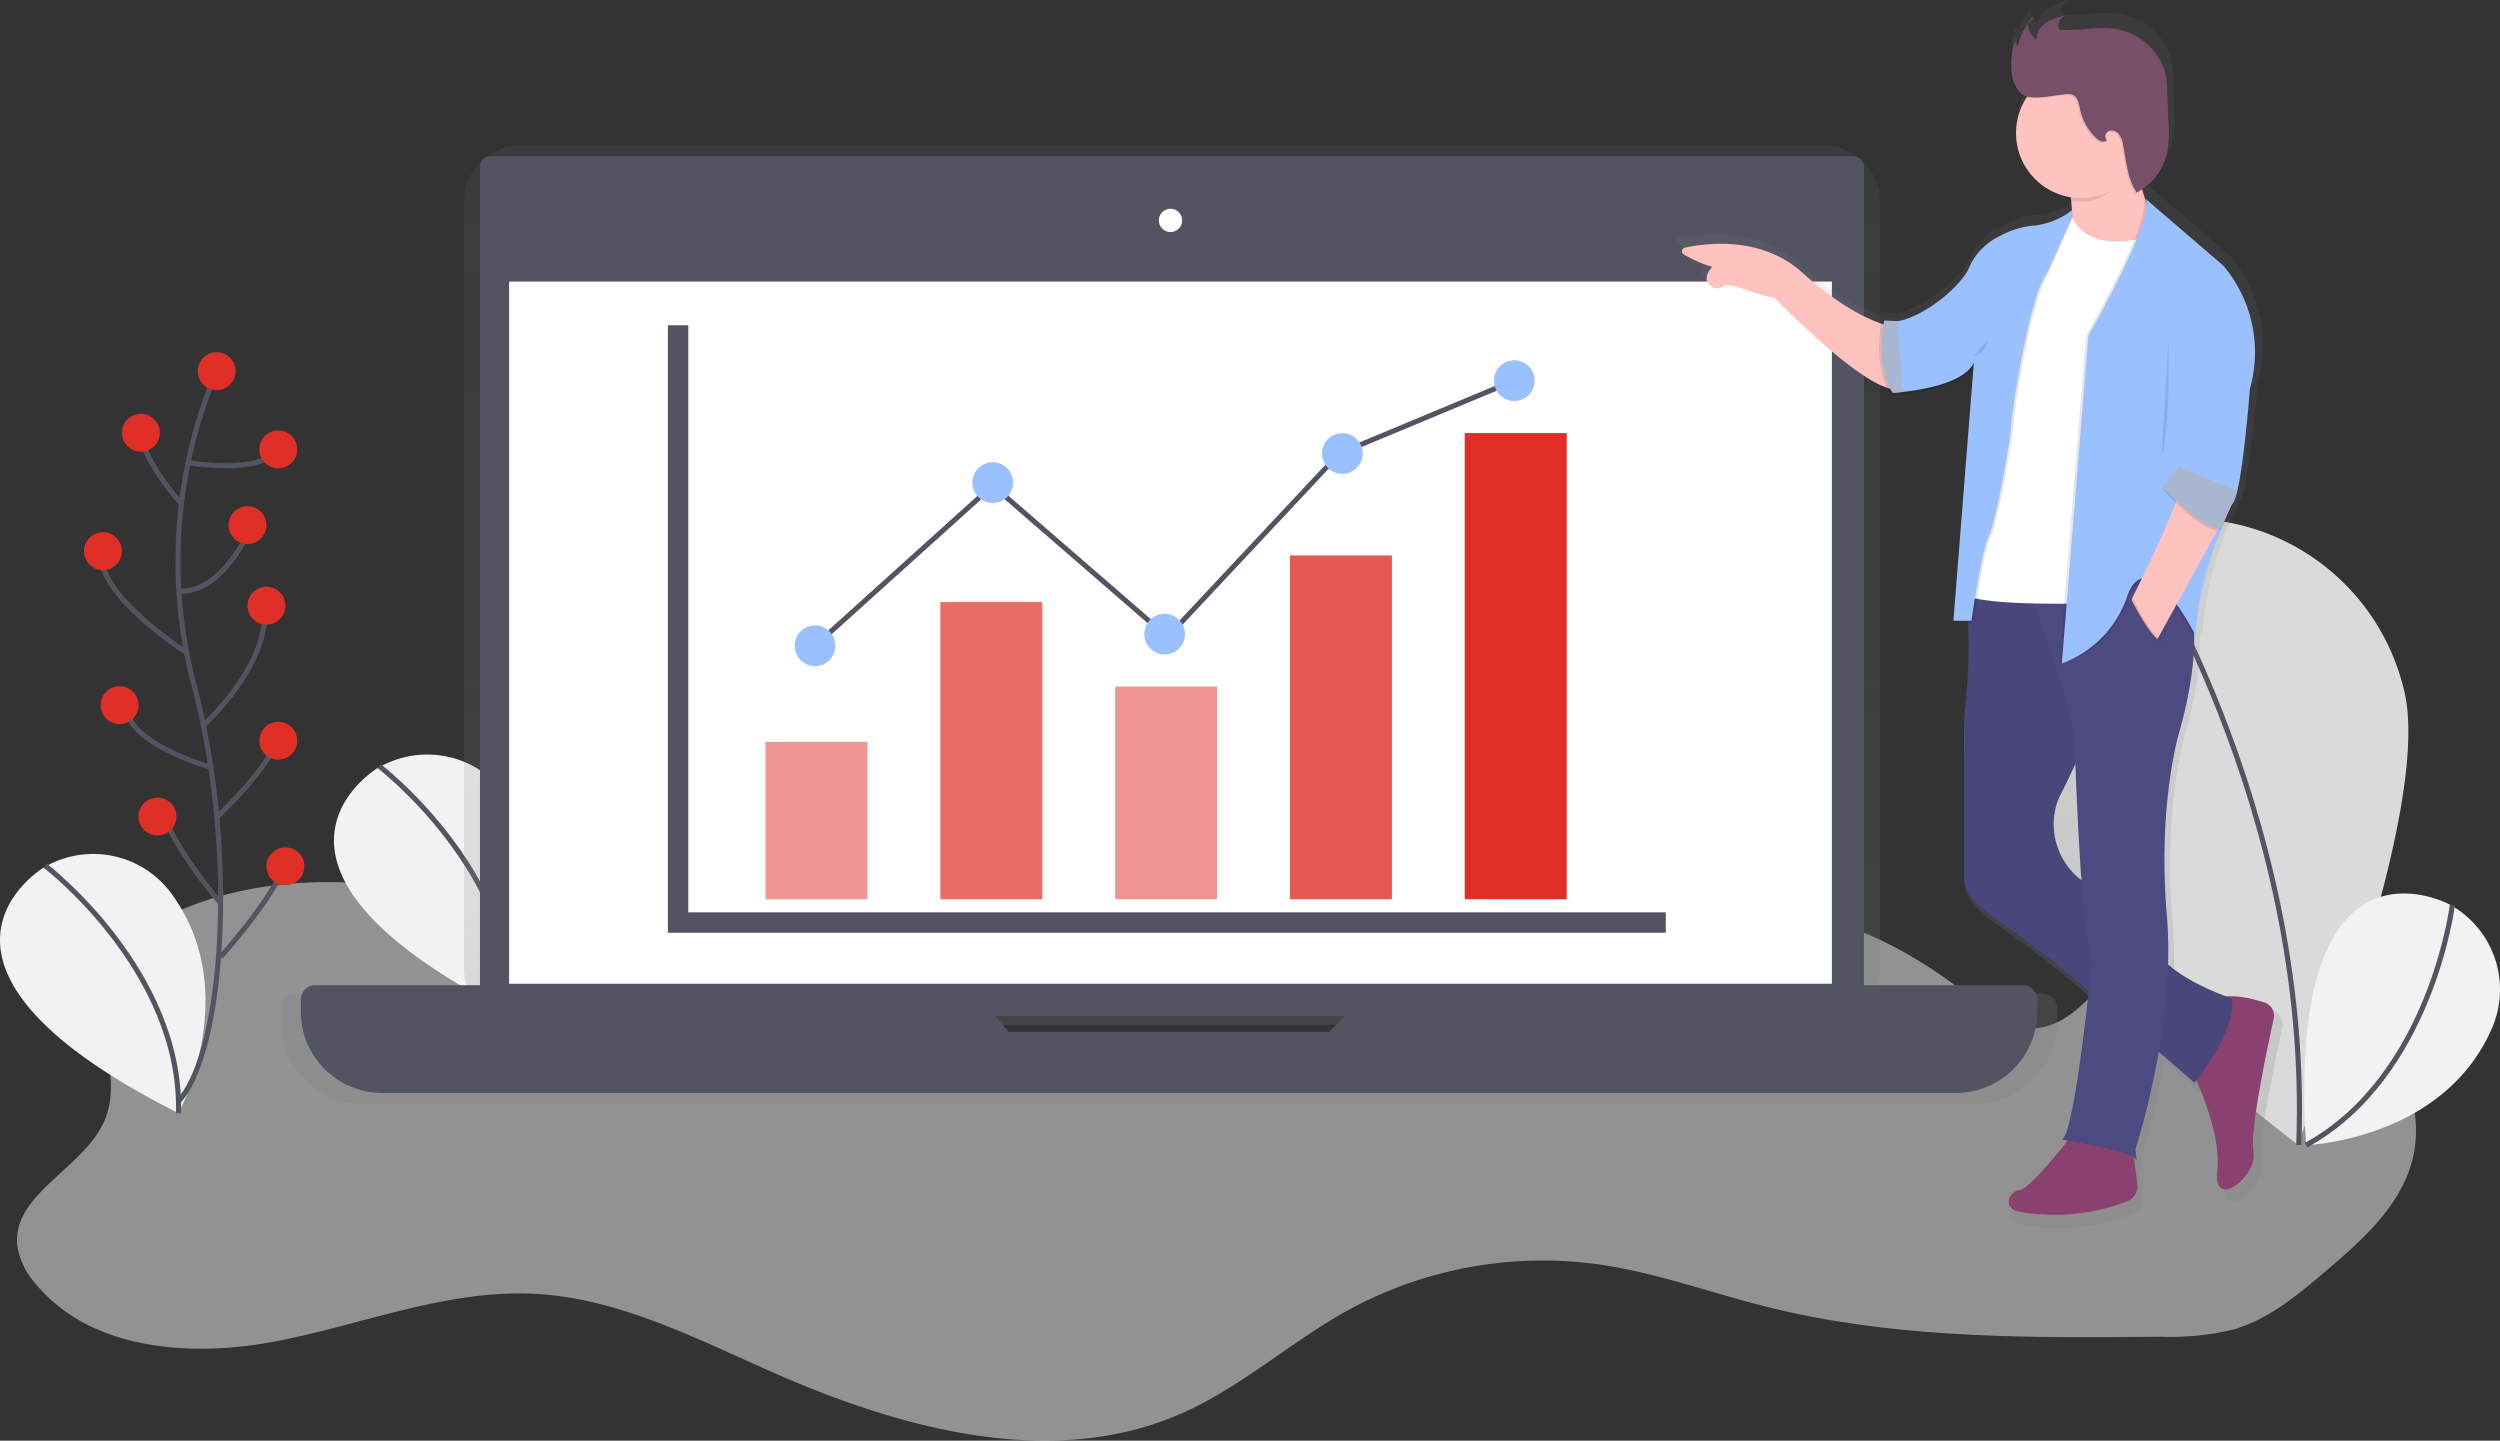 <svg xmlns="http://www.w3.org/2000/svg" xmlns:xlink="http://www.w3.org/1999/xlink" width="244.796" height="141.066" viewBox="0 0 244.796 141.066">
  <rect x="0" y="0" width="244.796" height="141.066" fill="#333333" stroke="none"/>
  <defs>
    <linearGradient id="linear-gradient" x1="0.5" y1="1" x2="0.5" gradientUnits="objectBoundingBox">
      <stop offset="0" stop-color="gray" stop-opacity="0.251"/>
      <stop offset="0.54" stop-color="gray" stop-opacity="0.122"/>
      <stop offset="1" stop-color="gray" stop-opacity="0.102"/>
    </linearGradient>
    <linearGradient id="linear-gradient-2" y1="1" y2="0" xlink:href="#linear-gradient"/>
  </defs>
  <g id="Groupe_316" data-name="Groupe 316" transform="translate(-0.003 -0.06)">
    <path id="Tracé_1988" data-name="Tracé 1988" d="M188.575,517.766c-14.8-5.114-31.723-9.443-45.551-2.094a10.23,10.23,0,0,0-4.424,3.849c-2.494,4.591,1.47,10.543-.462,15.4s-9.2,7.3-8.609,12.478a7.234,7.234,0,0,0,1.755,3.639c5.417,6.618,15.347,7.287,23.74,5.645s16.6-5.047,25.146-4.619c8.211.423,15.765,4.362,23.289,7.677,12.684,5.6,27.5,9.625,40.17,3.993,5.807-2.581,10.608-6.977,16.166-10.046a39.789,39.789,0,0,1,24.556-4.506c5.645.8,11.034,2.8,16.558,4.177,12.548,3.133,25.644,3.03,38.574,2.907a25.841,25.841,0,0,0,7.159-.739c3.415-1.026,6.233-3.39,8.945-5.7,3.564-3.036,7.318-6.371,8.468-10.911,1.357-5.388-1.452-11.116-5.619-14.777s-9.494-5.663-14.693-7.593a6.659,6.659,0,0,0-3.967-.6,5.411,5.411,0,0,0-2.232,1.429c-3.69,3.551-6.807,9.558-11.839,8.594-1.8-.344-3.266-1.594-4.688-2.748-7.59-6.158-17.8-10.913-26.961-7.511-6.7,2.489-11.429,8.881-18.218,11.136-4.829,1.606-10.077.911-15.157,1.224-7.39.452-14.582,3.064-21.983,2.9-18.87-.406-34.592-18.449-53.385-16.73-1.473.134-3.079.472-3.982,1.637" transform="translate(-127.826 -425.318)" fill="#f2f2f2" opacity="0.5"/>
    <path id="Tracé_1989" data-name="Tracé 1989" d="M254.7,464.409s-15.681,9.466,13.235,24.046c0,0,6.371-11.829-.672-21.475a9.494,9.494,0,0,0-12.317-2.7Z" transform="translate(-217.75 -389.126)" fill="#f2f2f2"/>
    <path id="Tracé_1990" data-name="Tracé 1990" d="M267.73,467.52s13.425,10.264,13.05,24.235" transform="translate(-230.59 -392.434)" fill="none" stroke="#535461" stroke-miterlimit="10" stroke-width="0.5"/>
    <path id="Tracé_1991" data-name="Tracé 1991" d="M915.633,389.624c3.177,11.616-10.374,44.709-10.374,44.709s-28.513-21.587-31.692-33.2a21.811,21.811,0,1,1,42.064-11.508Z" transform="translate(-680.293 -322.225)" fill="#f2f2f2"/>
    <path id="Tracé_1992" data-name="Tracé 1992" d="M915.633,389.624c3.177,11.616-10.374,44.709-10.374,44.709s-28.513-21.587-31.692-33.2a21.811,21.811,0,1,1,42.064-11.508Z" transform="translate(-680.293 -322.225)" opacity="0.1"/>
    <path id="Tracé_1993" data-name="Tracé 1993" d="M936.21,378.27s17.749,26.794,16.422,59.987" transform="translate(-727.541 -326.085)" fill="none" stroke="#535461" stroke-miterlimit="10" stroke-width="0.5"/>
    <path id="Tracé_1994" data-name="Tracé 1994" d="M1016.56,517.168s-16.094-8.755-14.056,23.563c0,0,13.425-.48,18.19-11.431a9.494,9.494,0,0,0-3.9-12Z" transform="translate(-776.691 -428.538)" fill="#f2f2f2"/>
    <path id="Tracé_1995" data-name="Tracé 1995" d="M1017.341,520.52s-2.079,16.776-14.321,23.507" transform="translate(-777.208 -431.834)" fill="none" stroke="#535461" stroke-miterlimit="10" stroke-width="0.5"/>
    <path id="Tracé_1996" data-name="Tracé 1996" d="M127.252,502.35s-15.688,9.463,13.23,24.035c0,0,6.371-11.829-.672-21.474a9.494,9.494,0,0,0-12.317-2.7Z" transform="translate(-123 -417.323)" fill="#f2f2f2"/>
    <path id="Tracé_1997" data-name="Tracé 1997" d="M140.26,505.49s13.425,10.264,13.051,24.235" transform="translate(-135.829 -420.661)" fill="none" stroke="#535461" stroke-miterlimit="10" stroke-width="0.5"/>
    <path id="Tracé_1998" data-name="Tracé 1998" d="M402.617,313.675H386.131a5.5,5.5,0,0,0,.575-2.456v-75.07a5.519,5.519,0,0,0-5.519-5.519H253.573a5.519,5.519,0,0,0-5.519,5.519v75.072a5.5,5.5,0,0,0,.575,2.456H231.56a1.46,1.46,0,0,0-1.46,1.468v1.178a8.165,8.165,0,0,0,8.165,8.165H395.912a8.165,8.165,0,0,0,8.165-8.165v-1.178a1.46,1.46,0,0,0-1.46-1.47Zm-101.584,4.67-1.422-1.6h35.1l-1.565,1.606Z" transform="translate(-202.616 -216.329)" fill="url(#linear-gradient)"/>
    <rect id="Rectangle_1618" data-name="Rectangle 1618" width="135.514" height="84.161" rx="1" transform="translate(47.001 15.363)" fill="#535461"/>
    <rect id="Rectangle_1619" data-name="Rectangle 1619" width="129.522" height="68.755" transform="translate(49.854 27.631)" fill="#fff"/>
    <circle id="Ellipse_603" data-name="Ellipse 603" cx="1.142" cy="1.142" r="1.142" transform="translate(113.474 20.498)" fill="#fff"/>
    <path id="Tracé_1999" data-name="Tracé 1999" d="M342.938,551.08l-4.449,4.565H307.117L303.1,551.08h-63.89a1.427,1.427,0,0,0-1.427,1.427v1.15a7.98,7.98,0,0,0,7.98,7.98H399.836a7.98,7.98,0,0,0,7.98-7.98v-1.15a1.427,1.427,0,0,0-1.427-1.427Z" transform="translate(-208.325 -454.553)" fill="#535461"/>
    <path id="Tracé_2000" data-name="Tracé 2000" d="M258.77,124.19v58.483h96.711" transform="translate(-192.368 -92.279)" fill="none" stroke="#535461" stroke-miterlimit="10" stroke-width="2"/>
    <rect id="Rectangle_1620" data-name="Rectangle 1620" width="9.984" height="15.406" transform="translate(74.959 72.708)" fill="#e02f26" opacity="0.5"/>
    <rect id="Rectangle_1621" data-name="Rectangle 1621" width="9.984" height="29.101" transform="translate(92.077 59.013)" fill="#e02f26" opacity="0.7"/>
    <rect id="Rectangle_1622" data-name="Rectangle 1622" width="9.984" height="20.825" transform="translate(109.194 67.286)" fill="#e02f26" opacity="0.5"/>
    <rect id="Rectangle_1623" data-name="Rectangle 1623" width="9.984" height="33.665" transform="translate(126.312 54.448)" fill="#e02f26" opacity="0.8"/>
    <rect id="Rectangle_1624" data-name="Rectangle 1624" width="9.984" height="45.646" transform="translate(143.429 42.465)" fill="#e02f26"/>
    <path id="Tracé_2001" data-name="Tracé 2001" d="M311.02,171.272l17.4-15.691,17.117,14.834,16.833-17.972,17.118-7.133" transform="translate(-231.211 -107.979)" fill="none" stroke="#535461" stroke-miterlimit="10" stroke-width="0.5"/>
    <circle id="Ellipse_604" data-name="Ellipse 604" cx="1.996" cy="1.996" r="1.996" transform="translate(77.813 61.297)" fill="#9bc0ff"/>
    <circle id="Ellipse_605" data-name="Ellipse 605" cx="1.996" cy="1.996" r="1.996" transform="translate(112.048 60.155)" fill="#9bc0ff"/>
    <circle id="Ellipse_606" data-name="Ellipse 606" cx="1.996" cy="1.996" r="1.996" transform="translate(129.45 42.468)" fill="#9bc0ff"/>
    <circle id="Ellipse_607" data-name="Ellipse 607" cx="1.996" cy="1.996" r="1.996" transform="translate(95.215 45.318)" fill="#9bc0ff"/>
    <circle id="Ellipse_608" data-name="Ellipse 608" cx="1.996" cy="1.996" r="1.996" transform="translate(146.283 35.334)" fill="#9bc0ff"/>
    <path id="Tracé_2002" data-name="Tracé 2002" d="M820.976,274.1a10.01,10.01,0,0,0-3.849-.606,19.6,19.6,0,0,1-5.838-3.213,42.126,42.126,0,0,0-.126-4.932c-.967-11,1.209-18.252,1.209-18.252a36.06,36.06,0,0,0,1.521-10.123c.11.208.172.331.172.331a34.086,34.086,0,0,1,2.51-10.61.852.852,0,0,0,.113-.041l1.129-2.679a2.318,2.318,0,0,0,.213-.5l.182-.423-.054-.023c.018-.069.036-.144.054-.218h0a100.673,100.673,0,0,0,1.283-10.287,13.4,13.4,0,0,0-2.658-12.317l-7.8-6.707a.988.988,0,0,1,.077.275l-.064-.056c-.11-.316-.231-.693-.349-1.124a5.925,5.925,0,0,0,.77-.659,5.986,5.986,0,0,0,1.747-3.118,11.821,11.821,0,0,0,.115-2.823l-.128-3.236a10.271,10.271,0,0,0-.192-1.886,6.278,6.278,0,0,0-5.858-4.48,21.408,21.408,0,0,0-2.515.133,16.909,16.909,0,0,1-2.053.044.37.37,0,0,1-.221-.059.323.323,0,0,1-.095-.223,1.114,1.114,0,0,1,.272-.834,1.026,1.026,0,0,1,.354-.2l-.187.044a1.027,1.027,0,0,1,.308-.167,5.976,5.976,0,0,0-1.945.706,2.509,2.509,0,0,0-.454.382,1.984,1.984,0,0,0-.657,1.221,2.274,2.274,0,0,1-.693-1.026,1.027,1.027,0,0,1,0-.5c-.046.056-.091.115-.133.174v-.054a5.187,5.187,0,0,0-1.026,2.089.813.813,0,0,1-.185-.6q-.058.181-.108.362a.828.828,0,0,1,0-.241,8.27,8.27,0,0,0-.4,2.869c0,.97.431,2.481,1.47,2.823.054.018.108.031.164.044a6.525,6.525,0,0,0,4.4,9.966q.026.177.049.372h.041c.028.257.051.539.067.826a5.558,5.558,0,0,1-.857.688,7.066,7.066,0,0,1-2.853.944,8.492,8.492,0,0,0-3.431,1.026,6.461,6.461,0,0,0-3.048,2.941c-.718,2.053-4.675,5.247-7.328,5.645l-.944-.054-.069-.021v.018l-.231-.013h-.074v.013l-.239-.013s-.023.11-.056.305a23.636,23.636,0,0,1-7.86-5.081c-4.106-3.728-9.661-2.995-11.8-2.525a.367.367,0,0,0-.1.68,11.911,11.911,0,0,0,2.823,1.242s-1.283,1.342.082,2.053a.99.99,0,0,0,1.026-.1c.662-.485,2.5.613,5.168,1.185,0,0,7.523,7.785,11.259,8.981a5.386,5.386,0,0,0,.285.5l.231-.018v.018h.1l.028.257s5.809-.305,7.7-2.415a3.033,3.033,0,0,0,.367-.393l-2.019,25.4h.018l-.018.241h1.486a56.011,56.011,0,0,1-.4,9.355v16.561s-.077,1.457,2.951,3.592a113.167,113.167,0,0,1,9.166,7.105l.367.318c-.557,5.068-1.722,14.513-2.694,14.865l.6.105c-1.026,1.3-3.941,4.875-4.829,4.97-1.088.121-1.814,1.814,0,2.176a20.324,20.324,0,0,0,10.777-1.062,1.645,1.645,0,0,0,1.026-1.75l-.352-2.669a.375.375,0,0,1,.154.162c.241.726,0-.967,0-.967a75.578,75.578,0,0,0,2.338-9.751l3.592,3.1s.072-.09.2-.257c.88,2,2.45,6.081,2.1,9.073-.482,4.106,4.105.482,3.626-1.935-.39-1.955,1.355-10.243,2.035-13.343A1.378,1.378,0,0,0,820.976,274.1Z" transform="translate(-598.425 -175.07)" fill="url(#linear-gradient-2)"/>
    <path id="Tracé_2003" data-name="Tracé 2003" d="M785.184,276.194s-3.423-.59-8.5-5.194c-4.016-3.641-9.432-2.925-11.521-2.466a.357.357,0,0,0-.1.662,11.671,11.671,0,0,0,2.766,1.214s-1.265,1.309.08,2.009a.967.967,0,0,0,1.011-.1c.647-.472,2.443.6,5.047,1.157,0,0,10.151,10.505,12.512,8.724Z" transform="translate(-600.176 -244.223)" fill="#fec3be"/>
    <path id="Tracé_2004" data-name="Tracé 2004" d="M912.11,229.125s.944,4.013,0,6.846l4.249.59,3.777-1.889v-2.479a17.019,17.019,0,0,1-1.3-8.144Z" transform="translate(-709.625 -211.437)" fill="#fec3be"/>
    <path id="Tracé_2005" data-name="Tracé 2005" d="M959,562.367s3.079,6.02,2.6,10.033,4.013.472,3.541-1.888c-.383-1.909,1.321-10.007,1.986-13.02a1.345,1.345,0,0,0-.893-1.568c-1.419-.467-3.795-1.039-4.988-.164C959.48,557.055,959,562.367,959,562.367Z" transform="translate(-744.483 -457.693)" fill="#8b416f"/>
    <path id="Tracé_2006" data-name="Tracé 2006" d="M895.661,607.564s-4.013,5.193-5.075,5.312-1.771,1.771,0,2.125a19.842,19.842,0,0,0,10.52-1.026,1.607,1.607,0,0,0,1.009-1.709l-.677-5.055Z" transform="translate(-692.822 -496.28)" fill="#8b416f"/>
    <path id="Tracé_2007" data-name="Tracé 2007" d="M876.444,393.78l-3.849.513a56.326,56.326,0,0,1-.046,13.53v16.166s-.074,1.424,2.882,3.495a110.559,110.559,0,0,1,8.95,6.928l10.71,9.279s4.249-5.194,3.659-8.262c0,0-7.082-2.243-8.026-5.9-.542-2.094-3.287-3.849-5.535-4.952a6.882,6.882,0,0,1-3.682-7.811,6.03,6.03,0,0,1,.6-1.517,98.821,98.821,0,0,0,4.6-10.741l-5.194-9.9Z" transform="translate(-680.215 -337.615)" fill="#4d4981"/>
    <path id="Tracé_2008" data-name="Tracé 2008" d="M876.444,393.78l-3.849.513a56.326,56.326,0,0,1-.046,13.53v16.166s-.074,1.424,2.882,3.495a110.559,110.559,0,0,1,8.95,6.928l10.71,9.279s4.249-5.194,3.659-8.262c0,0-7.082-2.243-8.026-5.9-.542-2.094-3.287-3.849-5.535-4.952a6.882,6.882,0,0,1-3.682-7.811,6.03,6.03,0,0,1,.6-1.517,98.821,98.821,0,0,0,4.6-10.741l-5.194-9.9Z" transform="translate(-680.215 -337.615)" opacity="0.05"/>
    <path id="Tracé_2009" data-name="Tracé 2009" d="M898.9,449.39s6.964,1.18,7.2,1.888,0-.944,0-.944,4.013-12.158,3.079-22.9,1.18-17.823,1.18-17.823,2.479-8.026,1.062-12.63-16.289-2.6-16.289-2.6,5.193,12.157,5.076,17.941c0,0,.59,17.469,1.652,19.476C901.848,431.8,900.2,448.91,898.9,449.39Z" transform="translate(-697.002 -337.744)" fill="#4d4981"/>
    <path id="Tracé_2010" data-name="Tracé 2010" d="M882.593,255.79s.708,4.362,7.79,2.479l-4.711,35.88s-13.692.472-13.574-1.18l2.823-21.716Z" transform="translate(-679.879 -235.033)" fill="#fff"/>
    <path id="Tracé_2011" data-name="Tracé 2011" d="M861.228,254.87a5.753,5.753,0,0,1-3.41,1.619,8.293,8.293,0,0,0-3.351,1,6.268,6.268,0,0,0-2.977,2.871c-.826,2.361-6.02,6.256-8.38,5.43l.826,7.082s6.728-.354,7.908-2.951l-2,25.272h1.77s.944-6.846,1.652-8.262,2.125-9.207,2.243-11.1,1.888-12.748,3.423-14.626l2.309-5.607Z" transform="translate(-658.33 -234.349)" opacity="0.1"/>
    <path id="Tracé_2012" data-name="Tracé 2012" d="M860.552,256.25a7.3,7.3,0,0,1-3.646,1.5,8.3,8.3,0,0,0-3.349,1,6.268,6.268,0,0,0-2.976,2.871c-.826,2.361-6.02,6.256-8.38,5.43l.826,7.082s6.728-.354,7.908-2.951l-2.006,25.257h1.77s.944-6.846,1.653-8.262,2.125-9.207,2.242-11.1,1.889-12.748,3.423-14.626l2.535-5.5Z" transform="translate(-657.653 -235.375)" opacity="0.1"/>
    <path id="Tracé_2013" data-name="Tracé 2013" d="M860.544,255.33a7.3,7.3,0,0,1-3.646,1.5,8.294,8.294,0,0,0-3.351,1,6.269,6.269,0,0,0-2.977,2.871c-.826,2.361-6.02,6.256-8.38,5.43l.826,7.082s6.728-.354,7.908-2.951l-2,25.272h1.771s.944-6.846,1.652-8.262,2.125-9.207,2.243-11.1,1.889-12.748,3.423-14.626l2.538-5.489Z" transform="translate(-657.646 -234.691)" fill="#9bc0ff"/>
    <path id="Tracé_2014" data-name="Tracé 2014" d="M918.543,228.558a11.955,11.955,0,0,1,.3-3.128l-6.728,5.075s.161.685.285,1.688a6.418,6.418,0,0,0,1.026.082C915.756,232.276,917.437,230.452,918.543,228.558Z" transform="translate(-709.625 -212.463)" opacity="0.1"/>
    <circle id="Ellipse_609" data-name="Ellipse 609" cx="6.374" cy="6.374" r="6.374" transform="translate(197.41 6.714)" fill="#fec3be"/>
    <path id="Tracé_2015" data-name="Tracé 2015" d="M890.043,186.667a8.07,8.07,0,0,1,.513-3.154.788.788,0,0,0,.133,1.026,5.051,5.051,0,0,1,1.6-2.838.868.868,0,0,0-.575,1.083,2.462,2.462,0,0,0,.788,1.109,1.98,1.98,0,0,1,.973-1.676,5.834,5.834,0,0,1,1.9-.688,1.1,1.1,0,0,0-.729,1.129.316.316,0,0,0,.095.218.362.362,0,0,0,.216.056,16.519,16.519,0,0,0,1.994-.044,20.9,20.9,0,0,1,2.456-.131,6.126,6.126,0,0,1,5.719,4.362,10.049,10.049,0,0,1,.187,1.842l.126,3.159a11.558,11.558,0,0,1-.113,2.761,5.851,5.851,0,0,1-3,3.972c-.926-1.342-1.009-3.066-1.329-4.665a2.363,2.363,0,0,0-.4-1.026.9.9,0,0,0-.988-.334.567.567,0,0,0-.208.9c-.257.3-.737.077-1.026-.192a5.509,5.509,0,0,1-1.6-2.856c-.115-.549-.231-1.227-.77-1.414a1.432,1.432,0,0,0-.57-.038c-1.124.077-2.882.541-3.97.185C890.464,189.092,890.043,187.614,890.043,186.667Z" transform="translate(-693.216 -179.828)" opacity="0.1"/>
    <path id="Tracé_2016" data-name="Tracé 2016" d="M890.5,186.207a8.064,8.064,0,0,1,.513-3.154.788.788,0,0,0,.133,1.026,5.049,5.049,0,0,1,1.6-2.838.867.867,0,0,0-.575,1.083,2.462,2.462,0,0,0,.788,1.109,1.981,1.981,0,0,1,.973-1.676,5.834,5.834,0,0,1,1.9-.688,1.1,1.1,0,0,0-.729,1.129.314.314,0,0,0,.095.218.362.362,0,0,0,.216.056,16.52,16.52,0,0,0,1.994-.044,20.894,20.894,0,0,1,2.456-.131,6.126,6.126,0,0,1,5.72,4.362,10.039,10.039,0,0,1,.187,1.842l.126,3.159a11.564,11.564,0,0,1-.113,2.761,5.851,5.851,0,0,1-3,3.972c-.926-1.342-1.008-3.066-1.329-4.665a2.361,2.361,0,0,0-.4-1.026.9.9,0,0,0-.988-.334.567.567,0,0,0-.208.9c-.257.3-.736.077-1.026-.192a5.512,5.512,0,0,1-1.6-2.856c-.115-.549-.231-1.227-.77-1.414a1.43,1.43,0,0,0-.569-.038c-1.124.077-2.882.541-3.969.185C890.924,188.629,890.5,187.154,890.5,186.207Z" transform="translate(-693.558 -179.486)" fill="#784f69"/>
    <path id="Tracé_2017" data-name="Tracé 2017" d="M840.271,297.42s-.944,4.362.826,7.082l1-.082-.547-6.928Z" transform="translate(-656.033 -265.981)" opacity="0.1"/>
    <path id="Tracé_2018" data-name="Tracé 2018" d="M841.271,297.42s-.944,4.362.826,7.082l1-.082-.547-6.928Z" transform="translate(-656.776 -265.981)" fill="#a8b7cf"/>
    <path id="Tracé_2019" data-name="Tracé 2019" d="M917.086,251l7.614,6.551a13.114,13.114,0,0,1,2.6,12.039s-.826,10.859-1.77,11.331c0,0-3.305,6.61-3.541,12.866,0,0-4.426-8.912-6.433-3.482a9.356,9.356,0,0,1-6.672,6.2l2.6-32.116S918.03,253,917.086,251Z" transform="translate(-707.224 -231.472)" opacity="0.1"/>
    <path id="Tracé_2020" data-name="Tracé 2020" d="M918.006,251l7.613,6.551a13.114,13.114,0,0,1,2.6,12.039s-.826,10.859-1.771,11.331c0,0-3.3,6.61-3.541,12.866,0,0-4.662-9.384-6.671-3.954A10.68,10.68,0,0,1,909.8,296.5l2.6-32.1S918.95,253,918.006,251Z" transform="translate(-707.907 -231.472)" fill="#9bc0ff"/>
    <path id="Tracé_2021" data-name="Tracé 2021" d="M940.474,358.157s1.889-1.3,4.957,2.243l-7.554,13.692-2.538-3.831S940.71,359.691,940.474,358.157Z" transform="translate(-726.894 -310.96)" fill="#fec3be"/>
    <path id="Tracé_2022" data-name="Tracé 2022" d="M948.22,356.007s4.178,4.691,5.807,3.939l1.509-3.513L949.872,354Z" transform="translate(-736.469 -308.043)" opacity="0.1"/>
    <path id="Tracé_2023" data-name="Tracé 2023" d="M948.22,355.087s4.178,4.691,5.807,3.939l1.509-3.513-5.663-2.432Z" transform="translate(-736.469 -307.359)" fill="#a8b7cf"/>
    <path id="Tracé_2024" data-name="Tracé 2024" d="M934.214,402.51s1.989,4.075,3.048,4.311l-1.539,1.771-2.243-4.249Z" transform="translate(-725.511 -344.105)" opacity="0.1"/>
    <path id="Tracé_2025" data-name="Tracé 2025" d="M933.739,403s1.989,4.075,3.048,4.311l-1.539,1.771L933,404.824Z" transform="translate(-725.154 -344.469)" fill="#4d4981"/>
    <path id="Tracé_2026" data-name="Tracé 2026" d="M948.468,304.78s.236,8.5-.708,11.685" transform="translate(-736.127 -271.452)" opacity="0.1"/>
    <path id="Tracé_2027" data-name="Tracé 2027" d="M876,306.432s1.416-.472,1.416-1.652" transform="translate(-682.78 -271.452)" opacity="0.1"/>
    <path id="Tracé_2028" data-name="Tracé 2028" d="M194.644,316.76a47.618,47.618,0,0,0-2.309,30.389c4.419,16.471,3.015,36.18-1.391,41.055" transform="translate(-173.423 -280.358)" fill="none" stroke="#535461" stroke-miterlimit="10" stroke-width="0.5"/>
    <circle id="Ellipse_610" data-name="Ellipse 610" cx="1.855" cy="1.855" r="1.855" transform="translate(19.365 34.549)" fill="#e02f26"/>
    <path id="Tracé_2029" data-name="Tracé 2029" d="M194.79,347.933s6.974,1.257,8.829-1.283" transform="translate(-176.366 -302.579)" fill="none" stroke="#535461" stroke-miterlimit="10" stroke-width="0.5"/>
    <path id="Tracé_2030" data-name="Tracé 2030" d="M180.7,345.886s-4.2-4.642-3.964-7.426" transform="translate(-162.936 -296.49)" fill="none" stroke="#535461" stroke-miterlimit="10" stroke-width="0.5"/>
    <path id="Tracé_2031" data-name="Tracé 2031" d="M190.82,381.955s3.816,1.006,7.3-6.415" transform="translate(-173.415 -324.056)" fill="none" stroke="#535461" stroke-miterlimit="10" stroke-width="0.5"/>
    <path id="Tracé_2032" data-name="Tracé 2032" d="M170.353,395.521s-9.494-6.11-8.337-10.051" transform="translate(-151.93 -331.438)" fill="none" stroke="#535461" stroke-miterlimit="10" stroke-width="0.5"/>
    <path id="Tracé_2033" data-name="Tracé 2033" d="M200.57,417.968s6.651-5.9,5.956-11.708" transform="translate(-180.663 -346.893)" fill="none" stroke="#535461" stroke-miterlimit="10" stroke-width="0.5"/>
    <path id="Tracé_2034" data-name="Tracé 2034" d="M179.585,450.306s-8.468-2.366-8.211-6.076" transform="translate(-158.954 -375.12)" fill="none" stroke="#535461" stroke-miterlimit="10" stroke-width="0.5"/>
    <path id="Tracé_2035" data-name="Tracé 2035" d="M205.69,463.954s5.335-4.942,6.03-7.954" transform="translate(-184.47 -383.87)" fill="none" stroke="#535461" stroke-miterlimit="10" stroke-width="0.5"/>
    <path id="Tracé_2036" data-name="Tracé 2036" d="M190.607,491.835s-5.473-6.389-5.707-9.635" transform="translate(-169.014 -403.347)" fill="none" stroke="#535461" stroke-miterlimit="10" stroke-width="0.5"/>
    <path id="Tracé_2037" data-name="Tracé 2037" d="M207.14,511.241s6.125-6.8,6.587-10.051" transform="translate(-185.548 -417.464)" fill="none" stroke="#535461" stroke-miterlimit="10" stroke-width="0.5"/>
    <circle id="Ellipse_611" data-name="Ellipse 611" cx="1.855" cy="1.855" r="1.855" transform="translate(11.942 40.579)" fill="#e02f26"/>
    <circle id="Ellipse_612" data-name="Ellipse 612" cx="1.855" cy="1.855" r="1.855" transform="translate(9.856 67.255)" fill="#e02f26"/>
    <circle id="Ellipse_613" data-name="Ellipse 613" cx="1.855" cy="1.855" r="1.855" transform="translate(8.231 52.177)" fill="#e02f26"/>
    <circle id="Ellipse_614" data-name="Ellipse 614" cx="1.855" cy="1.855" r="1.855" transform="translate(25.398 42.203)" fill="#e02f26"/>
    <circle id="Ellipse_615" data-name="Ellipse 615" cx="1.855" cy="1.855" r="1.855" transform="translate(25.398 70.734)" fill="#e02f26"/>
    <circle id="Ellipse_616" data-name="Ellipse 616" cx="1.855" cy="1.855" r="1.855" transform="translate(22.383 49.627)" fill="#e02f26"/>
    <circle id="Ellipse_617" data-name="Ellipse 617" cx="1.855" cy="1.855" r="1.855" transform="translate(26.093 83.03)" fill="#e02f26"/>
    <circle id="Ellipse_618" data-name="Ellipse 618" cx="1.855" cy="1.855" r="1.855" transform="translate(13.566 78.158)" fill="#e02f26"/>
    <circle id="Ellipse_619" data-name="Ellipse 619" cx="1.855" cy="1.855" r="1.855" transform="translate(24.238 57.512)" fill="#e02f26"/>
  </g>
</svg>
